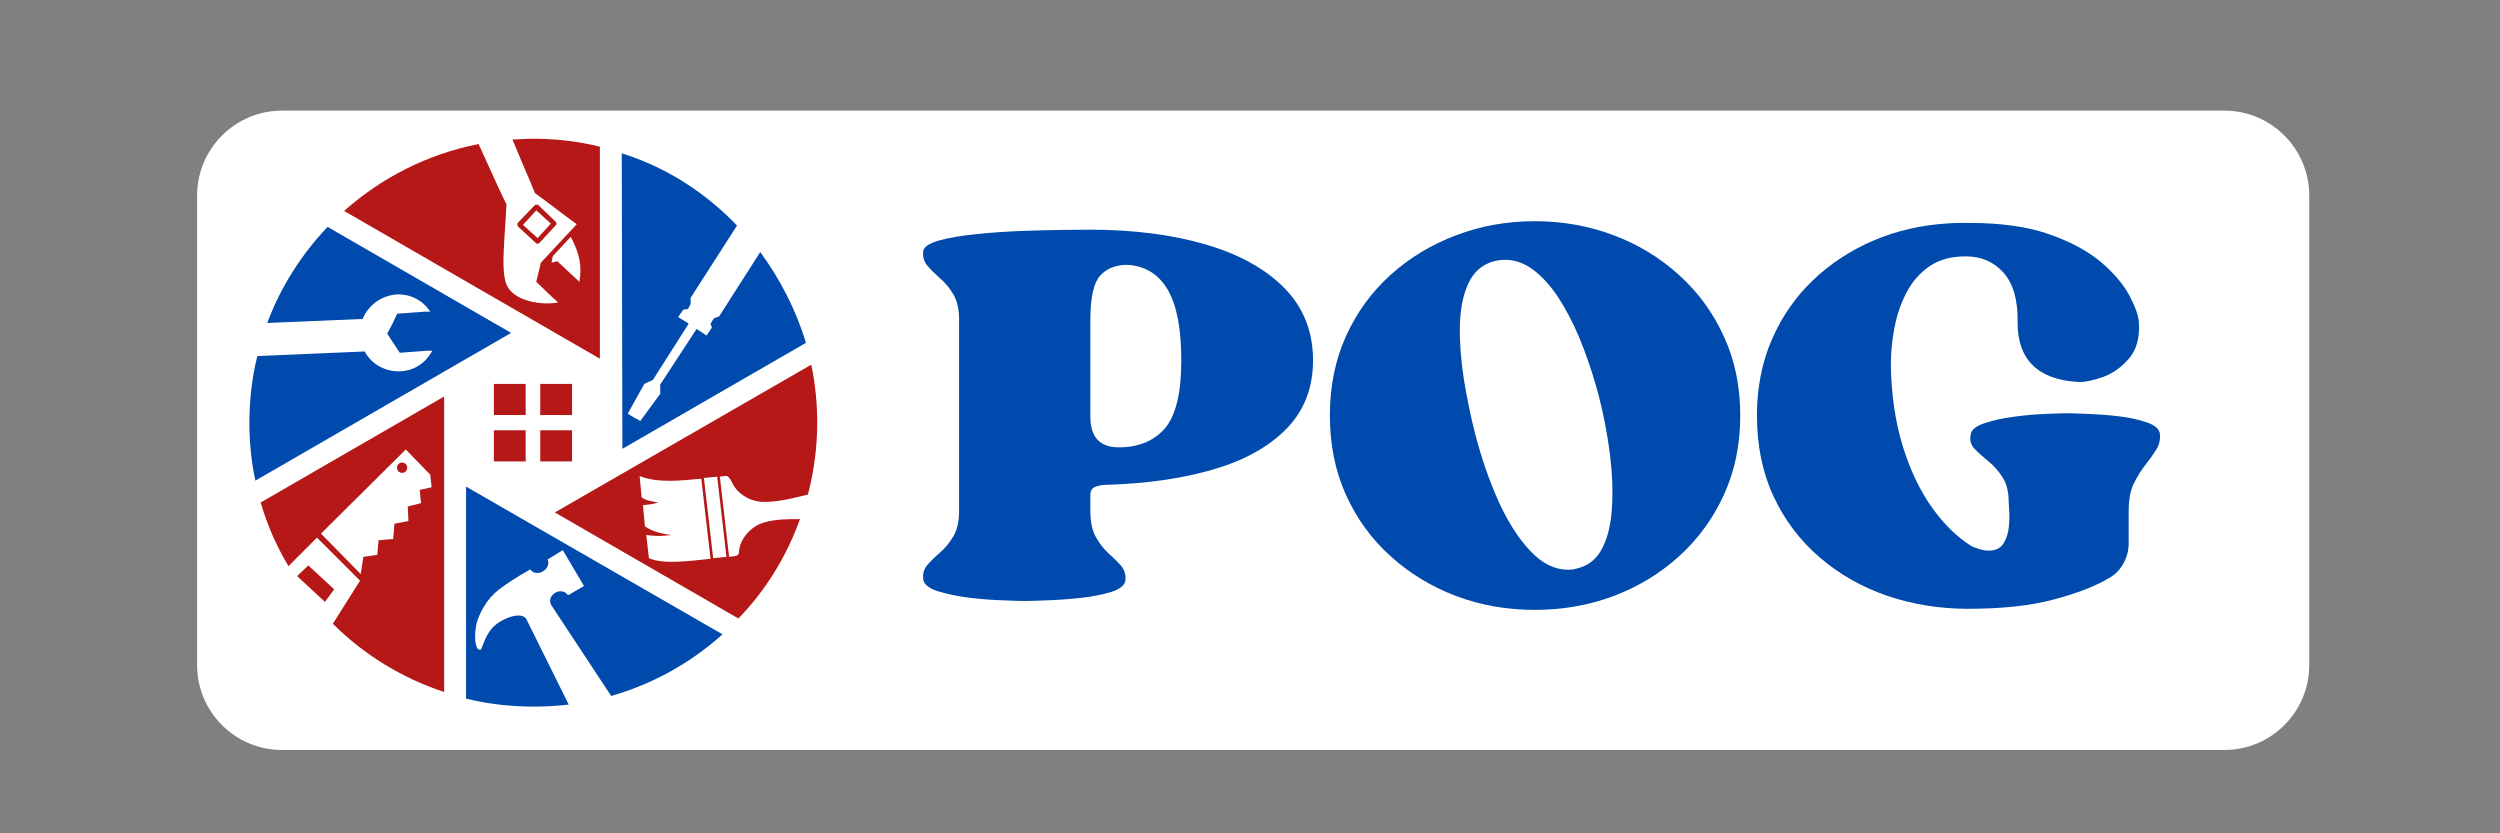 <svg xmlns="http://www.w3.org/2000/svg" xmlns:xlink="http://www.w3.org/1999/xlink" width="240" zoomAndPan="magnify" viewBox="0 0 180 60" height="80" preserveAspectRatio="xMidYMid meet" version="1.0"><rect x="0" y="0" width="180" height="60" fill="#808080" stroke="none"/><defs><g/><clipPath id="05c77c2376"><path d="M 14.191 7.965 L 166.32 7.965 L 166.32 54 L 14.191 54 Z M 14.191 7.965 " clip-rule="nonzero"/></clipPath><clipPath id="49db2eafcd"><path d="M 20.312 7.965 L 160.148 7.965 C 163.527 7.965 166.266 10.707 166.266 14.086 L 166.266 47.879 C 166.266 51.262 163.527 54 160.148 54 L 20.312 54 C 16.93 54 14.191 51.262 14.191 47.879 L 14.191 14.086 C 14.191 10.707 16.93 7.965 20.312 7.965 Z M 20.312 7.965 " clip-rule="nonzero"/></clipPath><clipPath id="c913eb27e5"><path d="M 17.957 16 L 37 16 L 37 35 L 17.957 35 Z M 17.957 16 " clip-rule="nonzero"/></clipPath><clipPath id="31e147e9be"><path d="M 24 9.988 L 44 9.988 L 44 26 L 24 26 Z M 24 9.988 " clip-rule="nonzero"/></clipPath></defs><g clip-path="url(#05c77c2376)"><g clip-path="url(#49db2eafcd)"><path fill="#ffffff" d="M 14.191 7.965 L 166.32 7.965 L 166.32 54 L 14.191 54 Z M 14.191 7.965 " fill-opacity="1" fill-rule="nonzero"/></g></g><g clip-path="url(#c913eb27e5)"><path fill="#004aad" d="M 36.801 23.969 L 23.586 16.336 C 21.723 18.293 20.195 20.676 19.242 23.254 L 26.113 22.965 C 26.496 22.012 27.402 21.297 28.547 21.199 C 29.547 21.152 30.453 21.629 30.98 22.441 L 30.551 22.441 L 28.594 22.586 L 28.262 23.301 L 27.879 24.016 L 28.309 24.684 L 28.785 25.398 L 30.742 25.254 L 31.125 25.254 C 30.695 26.066 29.883 26.688 28.832 26.734 C 27.734 26.781 26.734 26.211 26.258 25.305 L 18.527 25.637 C 18.145 27.164 17.957 28.785 17.957 30.457 C 17.957 31.84 18.098 33.27 18.387 34.605 Z M 36.801 23.969 " fill-opacity="1" fill-rule="evenodd"/></g><path fill="#b61717" d="M 29.215 32.363 L 23.109 38.422 L 25.973 41.332 L 26.16 40.094 L 27.164 39.949 L 27.258 38.898 L 28.309 38.805 L 28.402 37.707 L 29.406 37.516 L 29.359 36.465 L 30.312 36.227 L 30.219 35.273 L 31.074 35.082 L 30.98 34.176 Z M 31.98 28.547 L 18.766 36.18 C 19.242 37.805 19.91 39.328 20.77 40.762 L 22.82 38.707 L 25.922 41.809 L 23.965 44.91 C 26.16 47.105 28.93 48.824 31.98 49.824 Z M 28.688 33.414 C 28.832 33.27 29.07 33.27 29.215 33.414 C 29.355 33.559 29.355 33.797 29.215 33.938 C 29.07 34.082 28.832 34.082 28.688 33.938 C 28.547 33.797 28.547 33.555 28.688 33.414 Z M 21.391 41.477 L 22.199 40.711 L 24.062 42.43 L 23.395 43.336 Z M 21.391 41.477 " fill-opacity="1" fill-rule="evenodd"/><g clip-path="url(#31e147e9be)"><path fill="#b61717" d="M 39.805 18.434 L 39.707 18.91 L 40.137 18.816 L 41.715 20.293 C 41.902 19.246 41.762 18.289 41.094 17.051 Z M 43.191 25.828 L 43.191 10.562 C 41.664 10.18 40.043 9.988 38.375 9.988 C 37.895 9.988 37.371 10.039 36.895 10.039 C 37.516 11.562 38.137 12.949 38.516 13.902 C 39.566 14.664 40.473 15.379 41.523 16.145 L 38.945 18.91 L 38.609 20.293 C 39.137 20.77 39.613 21.297 40.188 21.773 C 38.992 22.012 36.941 21.676 36.465 20.484 C 36.227 19.863 36.227 18.957 36.273 17.957 C 36.32 16.906 36.418 15.762 36.465 14.711 C 35.941 13.66 35.223 12.039 34.461 10.371 C 30.789 11.086 27.449 12.805 24.777 15.188 Z M 37.656 16.191 L 38.613 15.145 L 39.66 16.098 L 38.707 17.145 Z M 37.324 16.336 L 38.566 17.48 C 38.613 17.574 38.754 17.574 38.852 17.48 L 39.996 16.238 C 40.094 16.145 40.094 16.051 39.996 15.953 L 38.754 14.762 C 38.66 14.715 38.566 14.715 38.469 14.809 L 37.277 16.047 C 37.227 16.098 37.227 16.238 37.324 16.336 Z M 37.324 16.336 " fill-opacity="1" fill-rule="evenodd"/></g><path fill="#004aad" d="M 44.812 32.316 L 58.027 24.684 C 57.312 22.301 56.168 20.105 54.738 18.148 L 51.781 22.773 L 51.398 22.918 L 51.16 23.301 L 51.254 23.586 L 50.871 24.16 L 50.156 23.684 L 47.535 27.688 L 47.535 28.355 L 46.102 30.312 L 45.672 30.074 L 45.195 29.789 L 46.391 27.641 L 47.008 27.355 L 49.586 23.301 L 48.82 22.824 L 49.203 22.297 L 49.539 22.25 L 49.727 21.867 L 49.727 21.441 L 53.066 16.238 C 50.777 13.855 47.961 12.039 44.766 11.039 Z M 44.812 32.316 " fill-opacity="1" fill-rule="evenodd"/><path fill="#b61717" d="M 50.492 34.465 L 51.16 40.234 C 49.68 40.379 47.77 40.664 46.723 40.188 L 46.531 38.52 C 47.293 38.613 47.531 38.613 48.344 38.52 C 47.531 38.422 46.914 38.23 46.434 37.898 L 46.293 36.371 C 46.672 36.324 46.961 36.324 47.391 36.18 C 46.961 36.086 46.578 36.086 46.195 35.801 L 46.055 34.273 C 47.344 34.797 49.012 34.605 50.492 34.465 Z M 39.949 36.895 L 53.164 44.531 C 55.117 42.527 56.645 40.047 57.598 37.375 C 56.742 37.375 55.836 37.375 55.023 37.613 C 54.02 37.898 53.258 38.852 53.211 39.711 C 53.211 39.996 52.973 40.047 52.828 40.047 L 52.496 40.094 L 52.16 37.184 L 51.828 34.32 L 52.207 34.273 C 52.398 34.227 52.543 34.414 52.688 34.703 C 53.02 35.465 53.879 36.086 54.879 36.133 C 55.93 36.18 57.168 35.848 58.172 35.609 C 58.602 33.938 58.84 32.223 58.84 30.457 C 58.84 29.023 58.695 27.594 58.41 26.258 Z M 51.637 34.32 L 52.305 40.094 L 51.348 40.188 L 50.68 34.414 Z M 51.637 34.32 " fill-opacity="1" fill-rule="evenodd"/><path fill="#004aad" d="M 33.555 35.035 L 33.555 50.301 C 35.129 50.684 36.75 50.875 38.375 50.875 C 39.281 50.875 40.137 50.828 40.949 50.73 L 37.898 44.578 C 37.562 44.004 36.273 44.48 35.656 45.008 C 34.891 45.676 34.75 46.676 34.605 46.773 C 34.223 46.867 34.129 45.961 34.27 45.102 C 34.367 44.531 34.652 44.004 34.844 43.672 C 35.129 43.195 35.465 42.812 35.941 42.43 C 36.516 42 37.23 41.523 38.184 41 C 38.375 41.285 38.758 41.332 39.09 41.141 C 39.426 40.953 39.566 40.57 39.426 40.281 L 40.523 39.613 L 42.047 42.191 L 40.902 42.859 C 40.711 42.574 40.328 42.477 39.996 42.668 C 39.664 42.859 39.52 43.191 39.664 43.527 L 44.004 50.109 C 47.008 49.25 49.73 47.727 52.02 45.672 Z M 33.555 35.035 " fill-opacity="1" fill-rule="evenodd"/><path fill="#b61717" d="M 38.898 30.98 L 41.188 30.98 L 41.188 33.223 L 38.898 33.223 Z M 38.898 27.641 L 41.188 27.641 L 41.188 29.883 L 38.898 29.883 Z M 35.559 27.641 L 37.848 27.641 L 37.848 29.883 L 35.559 29.883 Z M 35.559 30.98 L 37.848 30.98 L 37.848 33.223 L 35.559 33.223 Z M 35.559 30.98 " fill-opacity="1" fill-rule="evenodd"/><g fill="#004aad" fill-opacity="1"><g transform="translate(65.679, 43.146)"><g><path d="M 19.375 -17.203 C 19.375 -19.484 19.047 -21.18 18.391 -22.297 C 17.734 -23.41 16.766 -24.004 15.484 -24.078 C 14.648 -24.078 14 -23.816 13.531 -23.297 C 13.062 -22.773 12.828 -21.723 12.828 -20.141 C 12.828 -19.711 12.828 -18.82 12.828 -17.469 C 12.828 -16.113 12.828 -14.672 12.828 -13.141 C 12.828 -11.672 13.508 -10.938 14.875 -10.938 C 16.289 -10.938 17.395 -11.391 18.188 -12.297 C 18.977 -13.211 19.375 -14.848 19.375 -17.203 Z M 13.875 -8.234 C 13.688 -8.234 13.469 -8.191 13.219 -8.109 C 12.977 -8.035 12.848 -7.852 12.828 -7.562 C 12.828 -7.289 12.828 -7.051 12.828 -6.844 C 12.828 -6.645 12.828 -6.484 12.828 -6.359 C 12.828 -5.578 12.957 -4.953 13.219 -4.484 C 13.488 -4.016 13.789 -3.625 14.125 -3.312 C 14.469 -3.008 14.766 -2.719 15.016 -2.438 C 15.266 -2.156 15.379 -1.812 15.359 -1.406 C 15.328 -1.031 14.988 -0.738 14.344 -0.531 C 13.707 -0.332 12.957 -0.188 12.094 -0.094 C 11.238 0 10.438 0.055 9.688 0.078 C 8.938 0.109 8.414 0.125 8.125 0.125 C 7.82 0.125 7.297 0.109 6.547 0.078 C 5.797 0.055 4.984 -0.004 4.109 -0.109 C 3.242 -0.223 2.488 -0.379 1.844 -0.578 C 1.207 -0.785 0.859 -1.062 0.797 -1.406 C 0.742 -1.812 0.836 -2.16 1.078 -2.453 C 1.328 -2.742 1.629 -3.039 1.984 -3.344 C 2.348 -3.656 2.672 -4.047 2.953 -4.516 C 3.234 -4.984 3.375 -5.598 3.375 -6.359 L 3.375 -20.141 C 3.375 -20.891 3.234 -21.5 2.953 -21.969 C 2.672 -22.438 2.348 -22.82 1.984 -23.125 C 1.629 -23.438 1.328 -23.738 1.078 -24.031 C 0.836 -24.332 0.742 -24.688 0.797 -25.094 C 0.859 -25.383 1.234 -25.629 1.922 -25.828 C 2.617 -26.023 3.5 -26.176 4.562 -26.281 C 5.625 -26.395 6.707 -26.473 7.812 -26.516 C 8.926 -26.555 9.938 -26.582 10.844 -26.594 C 11.758 -26.602 12.406 -26.609 12.781 -26.609 C 15.914 -26.609 18.695 -26.254 21.125 -25.547 C 23.551 -24.836 25.445 -23.785 26.812 -22.391 C 28.176 -20.992 28.859 -19.266 28.859 -17.203 C 28.859 -15.223 28.223 -13.582 26.953 -12.281 C 25.68 -10.977 23.922 -10 21.672 -9.344 C 19.422 -8.688 16.82 -8.316 13.875 -8.234 Z M 13.875 -8.234 "/></g></g></g><g fill="#004aad" fill-opacity="1"><g transform="translate(95.142, 43.146)"><g><path d="M 18.406 -2.219 C 19.219 -2.406 19.82 -2.891 20.219 -3.672 C 20.625 -4.461 20.859 -5.453 20.922 -6.641 C 20.992 -7.836 20.941 -9.125 20.766 -10.5 C 20.586 -11.883 20.328 -13.25 19.984 -14.594 C 19.68 -15.75 19.312 -16.906 18.875 -18.062 C 18.438 -19.227 17.926 -20.297 17.344 -21.266 C 16.77 -22.234 16.133 -23.004 15.438 -23.578 C 14.738 -24.148 14.004 -24.438 13.234 -24.438 C 12.961 -24.438 12.676 -24.398 12.375 -24.328 C 11.551 -24.086 10.953 -23.555 10.578 -22.734 C 10.203 -21.922 10 -20.914 9.969 -19.719 C 9.945 -18.531 10.039 -17.25 10.25 -15.875 C 10.469 -14.508 10.75 -13.156 11.094 -11.812 C 11.551 -10.07 12.113 -8.461 12.781 -6.984 C 13.457 -5.516 14.219 -4.336 15.062 -3.453 C 15.906 -2.566 16.805 -2.125 17.766 -2.125 C 17.879 -2.125 17.988 -2.129 18.094 -2.141 C 18.195 -2.16 18.301 -2.188 18.406 -2.219 Z M 15.359 -27.219 C 17.367 -27.219 19.266 -26.879 21.047 -26.203 C 22.828 -25.535 24.398 -24.578 25.766 -23.328 C 27.141 -22.086 28.211 -20.613 28.984 -18.906 C 29.766 -17.207 30.156 -15.316 30.156 -13.234 C 30.156 -11.141 29.766 -9.238 28.984 -7.531 C 28.211 -5.832 27.141 -4.359 25.766 -3.109 C 24.398 -1.867 22.828 -0.91 21.047 -0.234 C 19.266 0.43 17.367 0.766 15.359 0.766 C 13.348 0.766 11.457 0.43 9.688 -0.234 C 7.914 -0.91 6.348 -1.863 4.984 -3.094 C 3.617 -4.32 2.547 -5.797 1.766 -7.516 C 0.992 -9.234 0.609 -11.141 0.609 -13.234 C 0.609 -15.316 0.992 -17.219 1.766 -18.938 C 2.547 -20.656 3.617 -22.129 4.984 -23.359 C 6.348 -24.586 7.914 -25.535 9.688 -26.203 C 11.457 -26.879 13.348 -27.219 15.359 -27.219 Z M 15.359 -27.219 "/></g></g></g><g fill="#004aad" fill-opacity="1"><g transform="translate(125.891, 43.146)"><g><path d="M 29.625 -11.859 C 29.656 -11.453 29.562 -11.082 29.344 -10.75 C 29.133 -10.414 28.875 -10.051 28.562 -9.656 C 28.258 -9.27 27.984 -8.82 27.734 -8.312 C 27.492 -7.812 27.375 -7.172 27.375 -6.391 C 27.375 -6.367 27.375 -6.086 27.375 -5.547 C 27.375 -5.016 27.375 -4.469 27.375 -3.906 C 27.352 -3.414 27.219 -2.957 26.969 -2.531 C 26.727 -2.102 26.395 -1.77 25.969 -1.531 C 24.977 -0.938 23.648 -0.422 21.984 0.016 C 20.328 0.461 18.266 0.688 15.797 0.688 C 13.766 0.688 11.828 0.375 9.984 -0.25 C 8.148 -0.883 6.531 -1.805 5.125 -3.016 C 3.719 -4.223 2.613 -5.68 1.812 -7.391 C 1.008 -9.109 0.609 -11.055 0.609 -13.234 C 0.609 -15.211 0.961 -17.023 1.672 -18.672 C 2.379 -20.316 3.363 -21.742 4.625 -22.953 C 5.883 -24.16 7.344 -25.117 9 -25.828 C 10.664 -26.535 12.453 -26.945 14.359 -27.062 C 14.648 -27.082 14.922 -27.094 15.172 -27.094 C 15.43 -27.094 15.691 -27.094 15.953 -27.094 C 18.234 -27.094 20.145 -26.816 21.688 -26.266 C 23.227 -25.723 24.461 -25.055 25.391 -24.266 C 26.316 -23.473 26.992 -22.676 27.422 -21.875 C 27.848 -21.07 28.078 -20.426 28.109 -19.938 C 28.18 -18.844 27.945 -17.977 27.406 -17.344 C 26.875 -16.719 26.258 -16.273 25.562 -16.016 C 24.875 -15.766 24.285 -15.641 23.797 -15.641 C 20.848 -15.797 19.375 -17.227 19.375 -19.938 C 19.406 -21.52 19.07 -22.707 18.375 -23.5 C 17.676 -24.289 16.766 -24.688 15.641 -24.688 C 14.598 -24.688 13.734 -24.453 13.047 -23.984 C 12.359 -23.516 11.805 -22.891 11.391 -22.109 C 10.984 -21.336 10.691 -20.492 10.516 -19.578 C 10.336 -18.672 10.25 -17.773 10.25 -16.891 C 10.281 -14.766 10.562 -12.82 11.094 -11.062 C 11.633 -9.312 12.344 -7.82 13.219 -6.594 C 14.102 -5.363 15.055 -4.438 16.078 -3.812 C 16.316 -3.707 16.535 -3.629 16.734 -3.578 C 16.941 -3.523 17.125 -3.5 17.281 -3.5 C 17.789 -3.5 18.148 -3.672 18.359 -4.016 C 18.578 -4.367 18.707 -4.781 18.75 -5.25 C 18.789 -5.719 18.797 -6.125 18.766 -6.469 C 18.742 -6.82 18.734 -7 18.734 -7 C 18.734 -7.75 18.582 -8.348 18.281 -8.797 C 17.988 -9.254 17.648 -9.633 17.266 -9.938 C 16.879 -10.25 16.551 -10.547 16.281 -10.828 C 16.008 -11.109 15.914 -11.453 16 -11.859 C 16.051 -12.203 16.379 -12.473 16.984 -12.672 C 17.586 -12.879 18.297 -13.035 19.109 -13.141 C 19.93 -13.254 20.703 -13.32 21.422 -13.344 C 22.148 -13.375 22.66 -13.391 22.953 -13.391 C 23.242 -13.391 23.738 -13.375 24.438 -13.344 C 25.133 -13.32 25.879 -13.266 26.672 -13.172 C 27.461 -13.078 28.145 -12.926 28.719 -12.719 C 29.301 -12.52 29.602 -12.234 29.625 -11.859 Z M 29.625 -11.859 "/></g></g></g></svg>